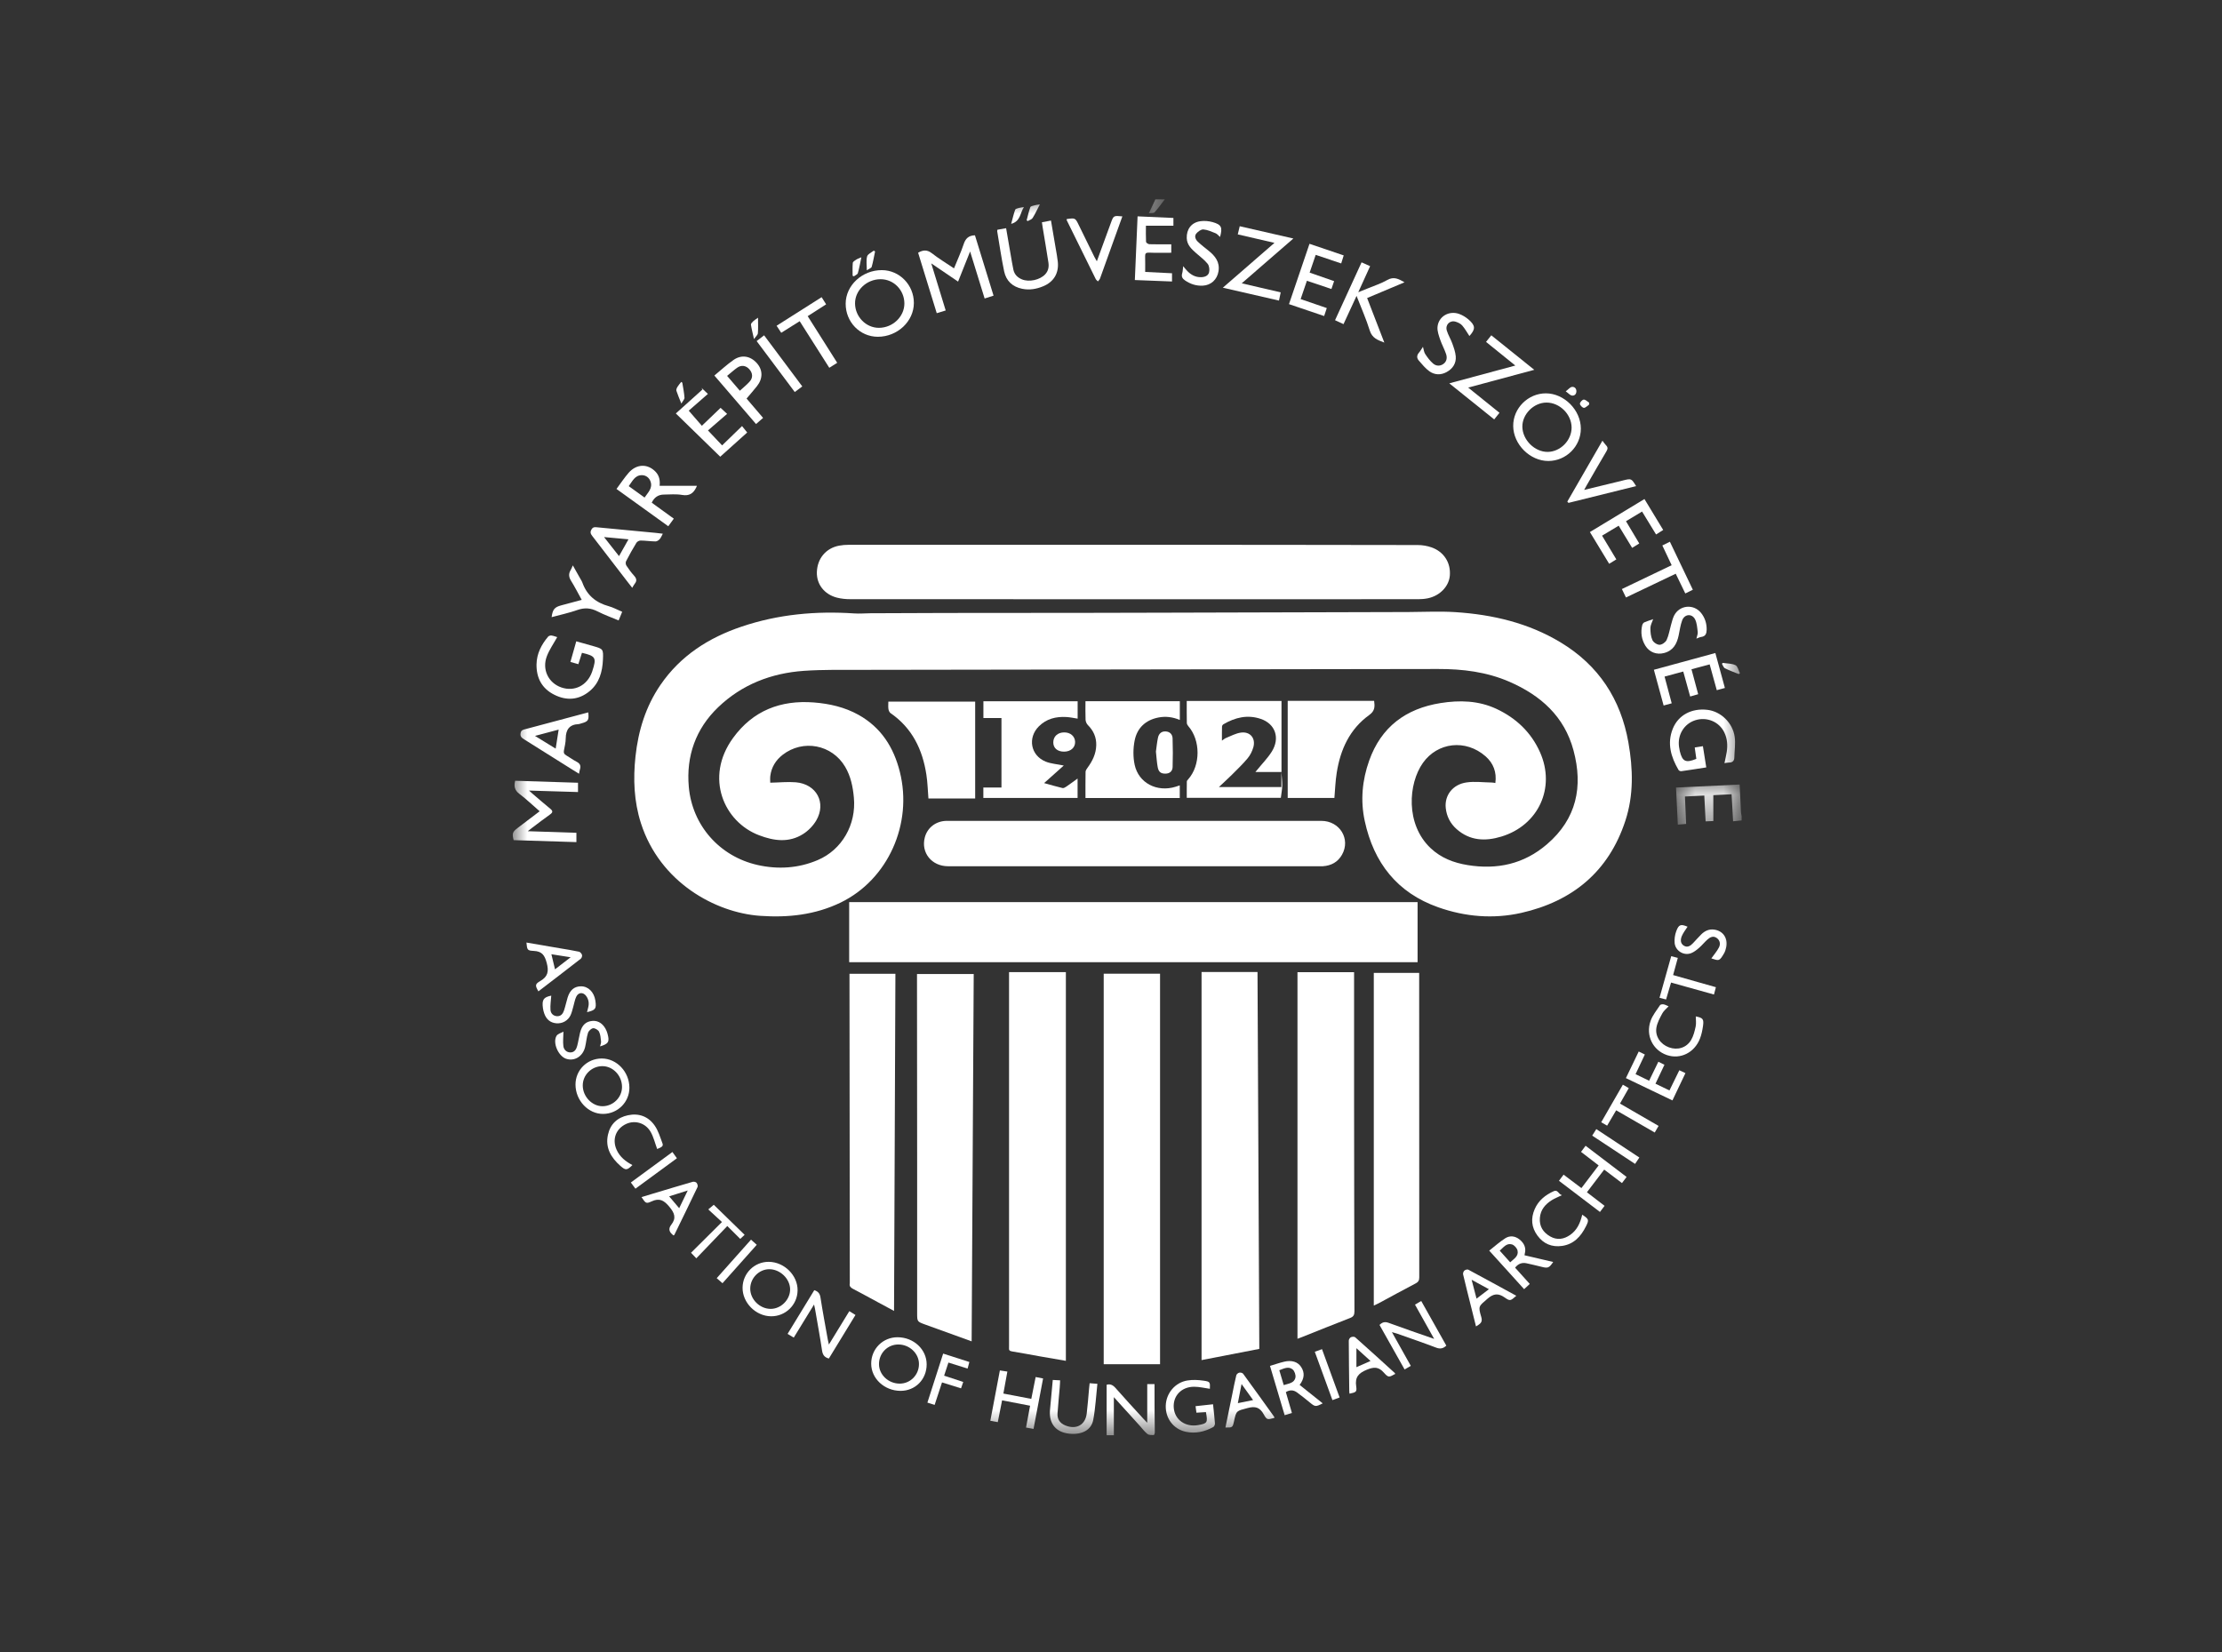 <?xml version="1.0" encoding="UTF-8"?>
<svg width="78px" height="58px" viewBox="0 0 78 58" version="1.1" xmlns="http://www.w3.org/2000/svg" xmlns:xlink="http://www.w3.org/1999/xlink">
    <rect x="0" y="0" width="78" height="58" fill="#333333" stroke="none"/>
    <!-- Generator: Sketch 57.1 (83088) - https://sketch.com -->
    <title>Rectangle Copy 26</title>
    <desc>Created with Sketch.</desc>
    <defs>
        <polygon id="path-1" points="0.834 0.153 3.138 0.153 3.138 1.562 0.834 1.562"></polygon>
        <polygon id="path-3" points="0.107 0.609 1.107 0.609 1.107 1.353 0.107 1.353"></polygon>
        <polygon id="path-5" points="0 44.391 43.138 44.391 43.138 1 0 1"></polygon>
    </defs>
    <g id="desktop" stroke="none" stroke-width="1" fill="none" fill-rule="evenodd">
        <g id="Home" transform="translate(-620, -266)">
            <g id="Group-2" transform="translate(535, 208)">
                <g id="Group-28" transform="translate(85, 58)">
                    <rect id="Rectangle-Copy-26" x="0" y="0" width="78" height="58"></rect>
                    <g id="Group-96" transform="translate(18, 6)">
                        <g id="Group-3" transform="translate(40, 21.391)">
                            <mask id="mask-2" fill="white">
                                <use xlink:href="#path-1"></use>
                            </mask>
                            <g id="Clip-2"></g>
                            <path d="M3.138,1.414 C3.045,1.423 2.952,1.433 2.838,1.444 C2.82,1.122 2.803,0.814 2.785,0.495 C2.557,0.506 2.346,0.517 2.144,0.527 L2.144,1.435 C2.067,1.438 1.976,1.442 1.873,1.447 C1.858,1.144 1.843,0.853 1.827,0.541 C1.596,0.552 1.376,0.562 1.147,0.574 C1.161,0.899 1.175,1.209 1.189,1.537 C1.095,1.545 1.005,1.553 0.897,1.562 C0.876,1.122 0.855,0.698 0.834,0.259 C1.585,0.223 2.321,0.188 3.068,0.153 C3.083,0.489 3.097,0.806 3.114,1.122 C3.116,1.17 3.13,1.217 3.138,1.265 L3.138,1.414 Z" id="Fill-1" fill="#FFFFFF" mask="url(#mask-2)"></path>
                        </g>
                        <g id="Group-6" transform="translate(22, 0.391)">
                            <mask id="mask-4" fill="white">
                                <use xlink:href="#path-3"></use>
                            </mask>
                            <g id="Clip-5"></g>
                            <path d="M0.887,0.609 C0.77,0.761 0.659,0.919 0.532,1.061 C0.499,1.097 0.413,1.084 0.328,1.097 C0.412,0.919 0.485,0.764 0.558,0.609 L0.887,0.609 Z" id="Fill-4" fill="#FFFFFF" mask="url(#mask-4)"></path>
                        </g>
                        <path d="M34.492,21.491 C34.544,21.11 34.423,20.797 34.151,20.556 C33.448,19.938 32.461,20.064 31.95,20.784 C31.435,21.509 31.329,22.939 32.221,23.779 C32.585,24.122 33.03,24.293 33.516,24.372 C34.553,24.541 35.495,24.338 36.304,23.642 C37.344,22.75 37.578,21.619 37.235,20.343 C36.914,19.151 36.085,18.415 34.986,17.936 C34.184,17.588 33.342,17.486 32.48,17.488 C25.745,17.498 19.011,17.508 12.276,17.518 C11.59,17.52 10.901,17.506 10.218,17.553 C9.073,17.634 8.041,18.032 7.206,18.835 C6.421,19.59 6.084,20.547 6.179,21.623 C6.298,22.977 7.256,24.067 8.592,24.369 C9.3,24.529 10.021,24.488 10.702,24.198 C11.557,23.837 12.063,22.948 11.974,22.003 C11.939,21.622 11.865,21.256 11.668,20.922 C11.208,20.14 10.188,19.945 9.471,20.503 C9.23,20.692 9.079,20.938 9.04,21.244 C9.03,21.328 9.038,21.416 9.038,21.48 C9.356,21.474 9.65,21.442 9.938,21.466 C10.663,21.529 11.015,22.183 10.654,22.805 C10.545,22.991 10.376,23.165 10.195,23.28 C9.698,23.596 9.172,23.526 8.648,23.326 C7.414,22.86 6.722,21.299 7.733,19.909 C8.431,18.948 9.403,18.572 10.573,18.663 C11.124,18.707 11.654,18.828 12.14,19.099 C12.929,19.541 13.37,20.235 13.586,21.093 C14.049,22.924 13.171,24.88 11.514,25.686 C10.618,26.122 9.66,26.224 8.679,26.154 C7.112,26.043 5.165,24.979 4.499,22.902 C4.253,22.134 4.223,21.349 4.308,20.556 C4.406,19.652 4.666,18.805 5.183,18.049 C5.887,17.02 6.88,16.387 8.04,15.998 C9.321,15.566 10.641,15.447 11.985,15.537 C12.173,15.55 12.363,15.533 12.552,15.531 C13.437,15.527 14.324,15.524 15.209,15.521 C16.867,15.518 18.524,15.518 20.182,15.517 C21.073,15.515 21.964,15.514 22.855,15.511 C25.717,15.504 28.578,15.495 31.44,15.488 C31.992,15.486 32.546,15.457 33.095,15.492 C34.399,15.578 35.651,15.87 36.785,16.555 C38.118,17.36 38.894,18.547 39.163,20.07 C39.325,20.991 39.352,21.915 39.056,22.816 C38.47,24.604 37.198,25.646 35.398,26.052 C34.42,26.271 33.434,26.189 32.486,25.854 C31.046,25.345 30.224,24.294 29.907,22.823 C29.752,22.104 29.818,21.395 30.062,20.707 C30.482,19.523 31.348,18.878 32.57,18.684 C33.239,18.578 33.899,18.595 34.528,18.887 C35.221,19.212 35.747,19.709 36.06,20.41 C36.615,21.654 36.007,22.977 34.702,23.372 C34.138,23.544 33.599,23.521 33.133,23.11 C32.912,22.915 32.783,22.665 32.751,22.37 C32.703,21.927 32.993,21.541 33.478,21.471 C33.768,21.428 34.07,21.47 34.367,21.474 C34.405,21.474 34.443,21.483 34.492,21.491" id="Fill-7" fill="#FFFFFF"></path>
                        <mask id="mask-6" fill="white">
                            <use xlink:href="#path-5"></use>
                        </mask>
                        <g id="Clip-10"></g>
                        <polygon id="Fill-9" fill="#FFFFFF" mask="url(#mask-6)" points="11.809 27.782 31.762 27.782 31.762 25.673 11.809 25.673"></polygon>
                        <path d="M21.782,15.039 C18.471,15.039 15.162,15.039 11.851,15.037 C11.694,15.037 11.531,15.022 11.38,14.983 C10.934,14.868 10.661,14.51 10.675,14.085 C10.691,13.608 10.992,13.247 11.453,13.158 C11.563,13.137 11.68,13.128 11.793,13.128 C14.989,13.127 18.183,13.126 21.38,13.127 C24.843,13.128 28.306,13.129 31.771,13.136 C31.931,13.136 32.099,13.165 32.252,13.218 C32.685,13.371 32.928,13.753 32.895,14.2 C32.868,14.58 32.551,14.915 32.126,15.005 C32.014,15.028 31.898,15.038 31.785,15.038 C28.451,15.039 25.116,15.039 21.782,15.039" id="Fill-11" fill="#FFFFFF" mask="url(#mask-6)"></path>
                        <polygon id="Fill-12" fill="#FFFFFF" mask="url(#mask-6)" points="20.744 41.897 22.722 41.897 22.722 28.186 20.744 28.186"></polygon>
                        <path d="M19.416,41.778 C19.108,41.725 18.801,41.673 18.494,41.619 C18.171,41.562 17.849,41.499 17.525,41.447 C17.441,41.434 17.411,41.402 17.42,41.323 C17.423,41.298 17.421,41.273 17.421,41.248 L17.421,28.302 L17.421,28.131 L19.416,28.131 L19.416,41.778 Z" id="Fill-13" fill="#FFFFFF" mask="url(#mask-6)"></path>
                        <path d="M24.179,28.127 L26.143,28.127 C26.164,32.533 26.185,36.939 26.206,41.359 C25.537,41.489 24.876,41.617 24.179,41.752 L24.179,28.127 Z" id="Fill-14" fill="#FFFFFF" mask="url(#mask-6)"></path>
                        <path d="M27.546,41.003 L27.546,28.132 L29.533,28.132 L29.533,28.318 C29.533,29.716 29.532,31.114 29.533,32.513 C29.536,35.021 29.538,37.528 29.546,40.036 C29.546,40.164 29.515,40.228 29.391,40.275 C28.826,40.493 28.265,40.721 27.702,40.945 C27.657,40.963 27.61,40.979 27.546,41.003" id="Fill-15" fill="#FFFFFF" mask="url(#mask-6)"></path>
                        <path d="M16.108,41.094 C15.549,40.892 15.013,40.699 14.477,40.504 C14.195,40.401 14.195,40.4 14.195,40.106 C14.195,38.33 14.196,36.553 14.195,34.776 C14.194,32.65 14.192,30.523 14.19,28.398 L14.19,28.197 L16.181,28.197 C16.156,32.486 16.132,36.776 16.108,41.094" id="Fill-16" fill="#FFFFFF" mask="url(#mask-6)"></path>
                        <path d="M21.842,22.82 C24.022,22.82 26.202,22.819 28.383,22.82 C29.03,22.82 29.42,23.459 29.109,24.009 C28.962,24.269 28.73,24.393 28.437,24.413 C28.412,24.414 28.387,24.413 28.362,24.413 C24.002,24.413 19.641,24.413 15.281,24.413 C14.704,24.413 14.321,23.935 14.465,23.398 C14.556,23.055 14.855,22.826 15.227,22.82 C15.475,22.817 15.724,22.82 15.973,22.82 L21.842,22.82 Z" id="Fill-17" fill="#FFFFFF" mask="url(#mask-6)"></path>
                        <path d="M13.384,40.026 C13.178,39.915 12.992,39.814 12.805,39.714 C12.515,39.558 12.229,39.4 11.938,39.248 C11.857,39.206 11.813,39.156 11.829,39.064 C11.832,39.054 11.831,39.044 11.831,39.034 C11.826,35.485 11.823,31.936 11.82,28.387 L11.82,28.189 L13.432,28.189 C13.416,32.125 13.402,36.059 13.384,40.026" id="Fill-18" fill="#FFFFFF" mask="url(#mask-6)"></path>
                        <path d="M30.225,39.838 L30.225,28.158 L31.818,28.158 L31.818,28.317 C31.818,31.826 31.817,35.335 31.821,38.844 C31.821,38.952 31.791,39.01 31.692,39.061 C31.256,39.289 30.825,39.526 30.392,39.759 C30.35,39.782 30.305,39.801 30.225,39.838" id="Fill-19" fill="#FFFFFF" mask="url(#mask-6)"></path>
                        <path d="M26.98,21.099 C26.991,21.258 27.013,21.417 27.011,21.576 C27.009,21.717 26.98,21.858 26.962,22.012 L23.66,22.012 C23.66,21.821 23.658,21.63 23.662,21.438 C23.663,21.41 23.693,21.379 23.715,21.354 C24.146,20.863 24.146,19.992 23.715,19.496 C23.688,19.465 23.662,19.421 23.662,19.382 C23.657,19.129 23.659,18.875 23.659,18.61 L26.985,18.61 L26.985,21.104 L26.069,21.104 C26.105,21.061 26.119,21.044 26.134,21.026 C26.306,20.814 26.501,20.616 26.645,20.387 C26.941,19.912 26.769,19.415 26.259,19.241 C25.793,19.082 25.358,19.188 24.946,19.429 C24.921,19.444 24.897,19.482 24.897,19.51 C24.892,19.666 24.894,19.823 24.894,20.003 C24.957,19.961 24.993,19.927 25.036,19.91 C25.209,19.841 25.38,19.746 25.561,19.721 C25.885,19.677 26.086,19.92 25.997,20.235 C25.957,20.374 25.887,20.516 25.794,20.626 C25.623,20.831 25.428,21.017 25.238,21.207 C25.096,21.348 24.947,21.482 24.788,21.632 L26.98,21.632 L26.98,21.099 Z" id="Fill-20" fill="#FFFFFF" mask="url(#mask-6)"></path>
                        <path d="M20.104,22.017 C20.104,21.706 20.101,21.403 20.107,21.1 C20.108,21.052 20.143,20.999 20.174,20.958 C20.349,20.721 20.475,20.467 20.482,20.165 C20.489,19.885 20.386,19.654 20.188,19.456 C20.143,19.411 20.11,19.333 20.107,19.269 C20.098,19.056 20.104,18.842 20.104,18.618 L23.416,18.618 L23.416,19.277 C23.169,19.174 22.922,19.141 22.666,19.191 C22.213,19.279 21.917,19.559 21.83,19.999 C21.775,20.274 21.772,20.58 21.831,20.853 C21.97,21.494 22.614,21.822 23.262,21.624 C23.309,21.61 23.355,21.594 23.414,21.574 L23.414,22.017 L20.104,22.017 Z" id="Fill-21" fill="#FFFFFF" mask="url(#mask-6)"></path>
                        <path d="M16.232,18.633 L16.232,22.034 L14.591,22.034 C14.568,21.753 14.562,21.475 14.52,21.203 C14.386,20.318 14.022,19.563 13.262,19.038 C13.222,19.01 13.195,18.945 13.187,18.894 C13.175,18.812 13.184,18.727 13.184,18.633 L16.232,18.633 Z" id="Fill-22" fill="#FFFFFF" mask="url(#mask-6)"></path>
                        <path d="M28.842,22.015 L27.203,22.015 L27.203,18.607 L30.237,18.607 C30.262,18.802 30.27,18.956 30.067,19.102 C29.377,19.598 29.051,20.318 28.923,21.136 C28.877,21.423 28.868,21.716 28.842,22.015" id="Fill-23" fill="#FFFFFF" mask="url(#mask-6)"></path>
                        <path d="M19.342,20.877 C19.116,21.078 18.889,21.281 18.652,21.494 C18.869,21.553 19.082,21.617 19.298,21.668 C19.336,21.677 19.392,21.645 19.431,21.618 C19.56,21.53 19.685,21.437 19.827,21.334 L19.827,22.016 L16.519,22.016 L16.519,21.649 L17.155,21.649 L17.155,19.21 L16.521,19.21 L16.521,18.621 L19.829,18.621 L19.829,19.231 C19.696,19.21 19.566,19.182 19.436,19.174 C19.07,19.153 18.734,19.234 18.466,19.503 C18.066,19.905 18.179,20.524 18.705,20.739 C18.893,20.815 19.107,20.828 19.342,20.877" id="Fill-24" fill="#FFFFFF" mask="url(#mask-6)"></path>
                        <path d="M2.234,23.566 C1.488,23.543 0.758,23.52 0.03,23.497 C-0.03,23.262 -0.01,23.206 0.175,23.066 C0.427,22.875 0.679,22.683 0.944,22.483 C0.701,22.272 0.478,22.059 0.234,21.874 C0.069,21.75 0.032,21.609 0.084,21.412 C0.817,21.436 1.555,21.459 2.29,21.482 L2.29,21.808 C1.723,21.791 1.169,21.774 0.57,21.756 C0.632,21.811 0.664,21.842 0.698,21.871 C0.903,22.045 1.105,22.222 1.313,22.392 C1.408,22.468 1.416,22.519 1.31,22.594 C1.095,22.746 0.887,22.908 0.676,23.066 C0.637,23.095 0.599,23.127 0.527,23.183 C1.117,23.202 1.67,23.22 2.234,23.239 L2.234,23.566 Z" id="Fill-25" fill="#FFFFFF" mask="url(#mask-6)"></path>
                        <path d="M16.224,2.261 C16.44,2.961 16.656,3.662 16.877,4.38 C16.772,4.413 16.676,4.444 16.564,4.48 C16.396,3.936 16.231,3.403 16.054,2.829 C15.907,3.199 15.772,3.535 15.632,3.887 C15.31,3.669 15.016,3.469 14.69,3.247 C14.864,3.815 15.028,4.349 15.197,4.9 C15.09,4.932 14.994,4.962 14.883,4.996 C14.663,4.281 14.445,3.576 14.229,2.873 C14.401,2.774 14.545,2.761 14.711,2.891 C14.953,3.08 15.218,3.239 15.489,3.422 C15.607,3.131 15.733,2.857 15.828,2.573 C15.892,2.379 15.996,2.268 16.224,2.261" id="Fill-26" fill="#FFFFFF" mask="url(#mask-6)"></path>
                        <path d="M12.911,3.803 C12.422,3.803 12.011,4.194 12.015,4.654 C12.018,5.121 12.399,5.511 12.853,5.51 C13.339,5.509 13.748,5.117 13.747,4.654 C13.745,4.183 13.372,3.802 12.911,3.803 M14.08,4.638 C14.079,5.284 13.502,5.824 12.815,5.824 C12.186,5.823 11.684,5.307 11.686,4.662 C11.687,4.019 12.268,3.481 12.958,3.484 C13.578,3.487 14.081,4.004 14.08,4.638" id="Fill-27" fill="#FFFFFF" mask="url(#mask-6)"></path>
                        <path d="M36.286,8.134 C35.836,8.136 35.432,8.545 35.44,8.988 C35.45,9.45 35.874,9.869 36.328,9.866 C36.777,9.863 37.172,9.459 37.169,9.008 C37.165,8.544 36.749,8.132 36.286,8.134 M37.493,9.049 C37.493,9.672 36.979,10.183 36.353,10.185 C35.709,10.186 35.123,9.603 35.119,8.955 C35.114,8.332 35.641,7.808 36.269,7.81 C36.913,7.813 37.493,8.4 37.493,9.049" id="Fill-28" fill="#FFFFFF" mask="url(#mask-6)"></path>
                        <path d="M1.56,16.369 C1.434,16.597 1.286,16.806 1.197,17.038 C1.018,17.505 1.251,17.979 1.706,18.136 C2.167,18.295 2.617,18.065 2.785,17.585 C2.789,17.576 2.791,17.566 2.794,17.556 C2.946,17.094 2.913,17.033 2.429,16.92 C2.388,17.047 2.347,17.177 2.302,17.319 C2.209,17.292 2.125,17.269 2.024,17.24 C2.092,17 2.158,16.768 2.229,16.516 C2.431,16.573 2.625,16.627 2.818,16.682 C3.173,16.783 3.182,16.784 3.165,17.161 C3.147,17.585 3.039,17.983 2.697,18.266 C2.317,18.579 1.89,18.61 1.456,18.391 C1.023,18.174 0.826,17.803 0.834,17.323 C0.841,16.948 1.005,16.633 1.24,16.353 C1.264,16.324 1.323,16.307 1.362,16.313 C1.438,16.324 1.512,16.355 1.56,16.369" id="Fill-29" fill="#FFFFFF" mask="url(#mask-6)"></path>
                        <path d="M41.547,20.643 C41.528,20.507 41.51,20.38 41.491,20.244 C41.589,20.228 41.676,20.214 41.778,20.198 C41.818,20.449 41.855,20.687 41.896,20.943 C41.596,20.99 41.308,21.036 41.02,21.076 C40.989,21.08 40.938,21.059 40.923,21.034 C40.657,20.579 40.513,20.101 40.721,19.584 C40.915,19.104 41.385,18.858 41.935,18.922 C42.403,18.976 42.824,19.372 42.894,19.872 C42.927,20.108 42.887,20.354 42.881,20.596 C42.878,20.719 42.814,20.772 42.694,20.773 C42.646,20.774 42.597,20.785 42.535,20.793 C42.563,20.657 42.594,20.528 42.615,20.398 C42.652,20.163 42.634,19.931 42.529,19.714 C42.347,19.336 41.912,19.158 41.507,19.288 C41.115,19.414 40.878,19.806 40.941,20.226 C40.948,20.275 40.956,20.324 40.967,20.372 C41.056,20.739 41.176,20.796 41.547,20.643" id="Fill-30" fill="#FFFFFF" mask="url(#mask-6)"></path>
                        <path d="M4.627,11.469 C4.746,11.29 4.919,11.141 4.836,10.905 C4.789,10.769 4.67,10.681 4.529,10.683 C4.284,10.685 4.199,10.897 4.071,11.068 C4.259,11.203 4.438,11.332 4.627,11.469 L4.627,11.469 Z M6.464,11.057 C6.445,11.1 6.441,11.109 6.438,11.118 C6.337,11.326 6.194,11.42 5.945,11.377 C5.737,11.341 5.519,11.361 5.306,11.364 C5.11,11.366 4.967,11.459 4.878,11.649 C5.134,11.835 5.391,12.02 5.653,12.21 C5.585,12.303 5.524,12.386 5.459,12.476 C4.851,12.038 4.251,11.607 3.641,11.167 C3.787,10.971 3.915,10.775 4.067,10.6 C4.348,10.28 4.742,10.274 5.019,10.569 C5.152,10.712 5.173,10.884 5.155,11.057 L6.464,11.057 Z" id="Fill-31" fill="#FFFFFF" mask="url(#mask-6)"></path>
                        <path d="M35.858,6.984 C35.066,7.197 34.314,7.4 33.539,7.608 C33.91,7.907 34.265,8.193 34.637,8.493 C34.577,8.569 34.52,8.64 34.452,8.725 C33.931,8.307 33.417,7.894 32.875,7.459 C33.653,7.249 34.405,7.046 35.193,6.834 C34.838,6.547 34.505,6.278 34.165,6.004 C34.228,5.924 34.283,5.855 34.35,5.772 C34.847,6.172 35.34,6.568 35.858,6.984" id="Fill-32" fill="#FFFFFF" mask="url(#mask-6)"></path>
                        <path d="M26.738,2.527 C26.291,2.423 25.877,2.327 25.45,2.229 C25.474,2.13 25.494,2.045 25.519,1.943 C26.142,2.085 26.755,2.226 27.402,2.374 C26.79,2.905 26.2,3.417 25.589,3.947 C26.055,4.056 26.497,4.158 26.957,4.265 C26.938,4.359 26.919,4.448 26.897,4.553 C26.243,4.403 25.601,4.256 24.926,4.101 C25.535,3.571 26.126,3.059 26.738,2.527" id="Fill-33" fill="#FFFFFF" mask="url(#mask-6)"></path>
                        <path d="M29.162,5.38 C29.053,5.329 28.968,5.29 28.865,5.242 C29.175,4.566 29.482,3.896 29.796,3.211 C29.895,3.255 29.987,3.297 30.096,3.345 C29.96,3.644 29.828,3.935 29.68,4.26 C29.808,4.209 29.906,4.17 30.003,4.13 C30.237,4.032 30.482,3.955 30.7,3.83 C30.932,3.697 31.101,3.796 31.304,3.911 C30.86,4.098 30.432,4.278 29.991,4.464 C30.191,4.983 30.389,5.493 30.595,6.028 C30.358,5.938 30.166,5.869 30.084,5.606 C29.958,5.201 29.784,4.811 29.62,4.389 C29.462,4.731 29.315,5.048 29.162,5.38" id="Fill-34" fill="#FFFFFF" mask="url(#mask-6)"></path>
                        <path d="M17.013,2.066 C17.108,2.049 17.205,2.032 17.318,2.012 C17.373,2.331 17.426,2.642 17.48,2.953 C17.51,3.125 17.537,3.296 17.573,3.466 C17.609,3.635 17.717,3.744 17.875,3.809 C18.126,3.912 18.503,3.83 18.689,3.632 C18.801,3.513 18.826,3.368 18.803,3.216 C18.74,2.804 18.669,2.393 18.601,1.981 C18.593,1.928 18.586,1.874 18.575,1.804 C18.682,1.783 18.782,1.765 18.893,1.743 C18.951,2.082 19.008,2.409 19.062,2.735 C19.088,2.887 19.117,3.039 19.133,3.192 C19.174,3.593 18.989,3.9 18.614,4.053 C18.38,4.149 18.138,4.191 17.885,4.14 C17.542,4.071 17.32,3.862 17.249,3.527 C17.152,3.061 17.084,2.588 17.005,2.118 C17.003,2.105 17.009,2.089 17.013,2.066" id="Fill-35" fill="#FFFFFF" mask="url(#mask-6)"></path>
                        <path d="M3.73,13.525 C3.843,13.324 3.946,13.141 4.062,12.935 C3.767,12.908 3.503,12.883 3.204,12.856 C3.392,13.095 3.554,13.301 3.73,13.525 M5.267,12.738 C5.226,12.813 5.201,12.881 5.156,12.931 C5.12,12.971 5.058,13.01 5.009,13.009 C4.835,13.007 4.662,12.98 4.489,12.978 C4.438,12.977 4.367,13.014 4.341,13.056 C4.212,13.268 4.09,13.484 3.977,13.705 C3.956,13.745 3.963,13.82 3.989,13.858 C4.07,13.983 4.16,14.103 4.259,14.213 C4.345,14.309 4.366,14.394 4.28,14.497 C4.249,14.534 4.229,14.58 4.193,14.638 C4.123,14.548 4.06,14.467 3.997,14.386 C3.595,13.862 3.193,13.338 2.789,12.816 C2.731,12.741 2.709,12.685 2.762,12.592 C2.813,12.501 2.874,12.504 2.958,12.513 C3.644,12.58 4.332,12.644 5.019,12.709 C5.097,12.717 5.175,12.727 5.267,12.738" id="Fill-36" fill="#FFFFFF" mask="url(#mask-6)"></path>
                        <path d="M1.506,20.284 C1.542,20.053 1.575,19.845 1.611,19.616 C1.33,19.691 1.074,19.759 0.78,19.837 C1.033,19.992 1.255,20.129 1.506,20.284 M2.325,21.166 C2.243,21.115 2.168,21.069 2.093,21.022 C1.529,20.668 0.966,20.313 0.402,19.96 C0.319,19.908 0.254,19.865 0.274,19.742 C0.293,19.626 0.37,19.62 0.45,19.598 C1.183,19.403 1.916,19.207 2.65,19.011 C2.68,19.289 2.652,19.331 2.398,19.4 C2.369,19.407 2.34,19.422 2.312,19.423 C1.989,19.436 1.863,19.616 1.859,19.924 C1.858,20.066 1.823,20.209 1.796,20.35 C1.78,20.431 1.803,20.479 1.874,20.519 C1.999,20.591 2.115,20.679 2.242,20.745 C2.359,20.805 2.398,20.884 2.359,21.008 C2.344,21.054 2.338,21.103 2.325,21.166" id="Fill-37" fill="#FFFFFF" mask="url(#mask-6)"></path>
                        <path d="M23.116,2.578 L23.116,2.874 C22.849,2.874 22.593,2.882 22.337,2.87 C22.227,2.866 22.195,2.898 22.198,3.001 C22.203,3.174 22.2,3.348 22.2,3.547 C22.497,3.562 22.817,3.578 23.142,3.594 L23.142,3.883 C22.709,3.866 22.285,3.849 21.837,3.832 C21.869,3.086 21.901,2.35 21.933,1.596 C22.357,1.615 22.77,1.633 23.191,1.652 L23.191,1.925 L22.226,1.925 C22.226,2.108 22.22,2.301 22.23,2.492 C22.233,2.523 22.305,2.573 22.346,2.574 C22.599,2.582 22.852,2.578 23.116,2.578" id="Fill-38" fill="#FFFFFF" mask="url(#mask-6)"></path>
                        <path d="M37.811,12.68 C38.452,12.291 39.081,11.912 39.726,11.521 C39.944,11.883 40.16,12.238 40.384,12.607 C40.302,12.659 40.225,12.707 40.134,12.765 C39.968,12.493 39.806,12.229 39.642,11.96 C39.448,12.076 39.267,12.187 39.078,12.3 C39.234,12.562 39.387,12.818 39.544,13.081 C39.458,13.133 39.383,13.18 39.294,13.235 C39.136,12.975 38.982,12.722 38.821,12.457 C38.623,12.575 38.434,12.69 38.238,12.807 C38.407,13.088 38.57,13.36 38.739,13.64 C38.651,13.694 38.576,13.741 38.487,13.794 C38.263,13.427 38.042,13.062 37.811,12.68" id="Fill-39" fill="#FFFFFF" mask="url(#mask-6)"></path>
                        <path d="M7.283,10.035 C6.799,9.563 6.272,9.051 5.724,8.516 C6.039,8.233 6.348,7.955 6.657,7.677 C6.646,7.658 6.636,7.638 6.625,7.618 C6.692,7.681 6.758,7.744 6.85,7.83 C6.612,8.039 6.381,8.241 6.177,8.418 C6.359,8.629 6.501,8.791 6.638,8.949 C6.863,8.734 7.075,8.531 7.295,8.319 C7.357,8.377 7.425,8.44 7.524,8.531 C7.292,8.732 7.067,8.926 6.852,9.112 C7.043,9.314 7.195,9.474 7.349,9.637 C7.584,9.409 7.811,9.188 8.048,8.959 C8.1,9.025 8.155,9.094 8.229,9.185 C7.929,9.454 7.613,9.739 7.283,10.035" id="Fill-40" fill="#FFFFFF" mask="url(#mask-6)"></path>
                        <path d="M40.399,18.77 C40.284,18.347 40.173,17.94 40.057,17.515 C40.774,17.319 41.486,17.125 42.215,16.927 C42.327,17.338 42.436,17.738 42.55,18.154 C42.451,18.181 42.363,18.205 42.265,18.232 C42.181,17.93 42.102,17.639 42.015,17.326 C41.802,17.383 41.594,17.438 41.377,17.497 C41.456,17.792 41.533,18.078 41.612,18.373 C41.518,18.4 41.434,18.424 41.331,18.454 C41.25,18.162 41.171,17.877 41.088,17.577 C40.87,17.635 40.657,17.693 40.432,17.754 C40.517,18.072 40.598,18.377 40.683,18.693 C40.585,18.72 40.5,18.743 40.399,18.77" id="Fill-41" fill="#FFFFFF" mask="url(#mask-6)"></path>
                        <path d="M28.738,4.147 C28.445,4.049 28.169,3.956 27.877,3.857 C27.802,4.074 27.732,4.282 27.657,4.501 C27.968,4.608 28.267,4.71 28.575,4.816 C28.541,4.915 28.514,4.998 28.482,5.096 C28.072,4.957 27.669,4.82 27.248,4.678 C27.488,3.973 27.724,3.275 27.968,2.56 C28.369,2.695 28.761,2.828 29.169,2.967 C29.14,3.062 29.113,3.148 29.081,3.249 C28.779,3.147 28.488,3.05 28.186,2.948 C28.114,3.157 28.047,3.357 27.973,3.572 C28.262,3.672 28.541,3.769 28.832,3.87 C28.8,3.962 28.773,4.044 28.738,4.147" id="Fill-42" fill="#FFFFFF" mask="url(#mask-6)"></path>
                        <path d="M7.971,7.718 C8.095,7.605 8.216,7.509 8.316,7.396 C8.437,7.262 8.425,7.101 8.305,6.965 C8.188,6.833 8.027,6.806 7.878,6.91 C7.758,6.995 7.649,7.095 7.524,7.197 C7.673,7.37 7.814,7.534 7.971,7.718 M8.207,7.993 C8.374,8.188 8.578,8.426 8.787,8.672 C8.703,8.745 8.626,8.813 8.54,8.888 C8.052,8.32 7.571,7.76 7.077,7.185 C7.306,6.996 7.518,6.799 7.753,6.635 C8.034,6.441 8.345,6.497 8.57,6.752 C8.78,6.988 8.784,7.291 8.575,7.554 C8.461,7.699 8.339,7.837 8.207,7.993" id="Fill-43" fill="#FFFFFF" mask="url(#mask-6)"></path>
                        <path d="M10.584,39.297 C10.721,39.341 10.781,39.418 10.802,39.556 C10.879,40.052 10.972,40.545 11.06,41.039 C11.068,41.086 11.08,41.131 11.097,41.206 C11.344,40.802 11.577,40.423 11.814,40.034 C11.889,40.081 11.955,40.122 12.03,40.168 C11.713,40.687 11.403,41.193 11.096,41.697 C10.943,41.656 10.881,41.571 10.858,41.423 C10.785,40.932 10.694,40.443 10.61,39.954 C10.603,39.916 10.593,39.878 10.576,39.801 C10.33,40.202 10.102,40.575 9.864,40.962 C9.792,40.919 9.726,40.879 9.647,40.832 C9.962,40.315 10.274,39.804 10.584,39.297" id="Fill-44" fill="#FFFFFF" mask="url(#mask-6)"></path>
                        <path d="M32.771,41.244 C32.659,41.35 32.553,41.368 32.412,41.314 C31.957,41.141 31.496,40.984 31.037,40.821 C30.992,40.805 30.945,40.794 30.861,40.77 C31.091,41.182 31.303,41.56 31.524,41.955 C31.455,41.995 31.388,42.034 31.306,42.081 C31.011,41.557 30.719,41.039 30.426,40.518 C30.523,40.421 30.614,40.396 30.747,40.445 C31.263,40.635 31.784,40.812 32.344,41.008 C32.11,40.59 31.895,40.204 31.671,39.805 C31.74,39.765 31.807,39.725 31.89,39.677 C32.186,40.204 32.479,40.725 32.771,41.244" id="Fill-45" fill="#FFFFFF" mask="url(#mask-6)"></path>
                        <path d="M20.847,44.391 L20.847,42.617 C20.975,42.581 21.068,42.627 21.161,42.734 C21.479,43.097 21.808,43.45 22.133,43.807 C22.172,43.849 22.213,43.891 22.272,43.953 L22.272,42.596 L22.528,42.596 C22.528,42.868 22.526,43.145 22.529,43.422 C22.531,43.711 22.537,43.999 22.538,44.288 C22.539,44.322 22.514,44.385 22.502,44.385 C22.427,44.382 22.333,44.389 22.281,44.348 C22.18,44.27 22.103,44.162 22.016,44.066 C21.717,43.735 21.418,43.404 21.1,43.053 L21.1,44.391 L20.847,44.391 Z" id="Fill-46" fill="#FFFFFF" mask="url(#mask-6)"></path>
                        <path d="M9.052,39.954 C9.416,39.955 9.739,39.63 9.736,39.266 C9.733,38.897 9.384,38.56 9.004,38.561 C8.643,38.562 8.336,38.875 8.336,39.243 C8.335,39.62 8.67,39.953 9.052,39.954 M8.067,39.207 C8.073,38.704 8.483,38.299 8.986,38.302 C9.531,38.306 10.007,38.778 9.998,39.309 C9.99,39.817 9.573,40.22 9.063,40.214 C8.527,40.207 8.06,39.735 8.067,39.207" id="Fill-47" fill="#FFFFFF" mask="url(#mask-6)"></path>
                        <path d="M3.835,32.16 C3.834,31.761 3.515,31.428 3.139,31.432 C2.761,31.436 2.452,31.746 2.457,32.116 C2.46,32.501 2.783,32.838 3.148,32.839 C3.523,32.839 3.836,32.53 3.835,32.16 M3.122,31.163 C3.648,31.161 4.092,31.63 4.094,32.188 C4.096,32.694 3.685,33.105 3.173,33.109 C2.651,33.113 2.204,32.639 2.202,32.081 C2.201,31.571 2.607,31.165 3.122,31.163" id="Fill-48" fill="#FFFFFF" mask="url(#mask-6)"></path>
                        <path d="M13.583,42.578 C13.958,42.578 14.259,42.273 14.259,41.891 C14.26,41.52 13.933,41.207 13.54,41.204 C13.157,41.201 12.853,41.509 12.856,41.898 C12.858,42.269 13.188,42.578 13.583,42.578 M14.529,41.903 C14.529,42.432 14.129,42.835 13.608,42.832 C13.044,42.828 12.584,42.401 12.582,41.88 C12.58,41.36 12.991,40.948 13.509,40.95 C14.074,40.952 14.529,41.376 14.529,41.903" id="Fill-49" fill="#FFFFFF" mask="url(#mask-6)"></path>
                        <path d="M23.534,3.346 C23.597,3.421 23.636,3.474 23.681,3.518 C23.811,3.651 23.966,3.735 24.157,3.732 C24.286,3.731 24.412,3.686 24.443,3.561 C24.466,3.469 24.449,3.33 24.391,3.26 C24.278,3.119 24.125,3.01 23.989,2.888 C23.827,2.744 23.667,2.6 23.659,2.361 C23.648,2.05 23.821,1.815 24.128,1.768 C24.271,1.746 24.428,1.76 24.567,1.798 C24.88,1.887 24.921,1.982 24.828,2.32 C24.774,2.272 24.729,2.213 24.671,2.189 C24.532,2.134 24.388,2.067 24.242,2.055 C24.161,2.05 24.052,2.13 23.993,2.201 C23.918,2.295 23.968,2.409 24.046,2.485 C24.168,2.6 24.303,2.704 24.434,2.809 C24.661,2.994 24.825,3.205 24.774,3.523 C24.728,3.814 24.513,4.016 24.217,4.03 C23.991,4.04 23.787,3.974 23.6,3.846 C23.507,3.783 23.464,3.712 23.499,3.596 C23.52,3.526 23.52,3.451 23.534,3.346" id="Fill-50" fill="#FFFFFF" mask="url(#mask-6)"></path>
                        <path d="M40.032,15.738 C39.993,15.851 39.937,15.947 39.935,16.045 C39.934,16.189 39.947,16.344 40.005,16.472 C40.041,16.553 40.169,16.638 40.257,16.638 C40.343,16.637 40.468,16.55 40.505,16.468 C40.581,16.304 40.608,16.118 40.658,15.943 C40.69,15.833 40.715,15.719 40.764,15.618 C40.953,15.239 41.456,15.192 41.718,15.525 C41.852,15.696 41.913,15.891 41.91,16.108 C41.907,16.238 41.876,16.341 41.722,16.362 C41.67,16.368 41.62,16.396 41.55,16.421 C41.569,16.334 41.603,16.261 41.596,16.193 C41.578,16.04 41.569,15.873 41.501,15.741 C41.392,15.534 41.133,15.558 41.051,15.778 C40.987,15.947 40.965,16.133 40.926,16.312 C40.864,16.607 40.734,16.844 40.416,16.927 C40.156,16.996 39.9,16.902 39.758,16.67 C39.623,16.448 39.587,16.206 39.647,15.953 C39.657,15.915 39.685,15.867 39.718,15.852 C39.816,15.808 39.919,15.778 40.032,15.738" id="Fill-51" fill="#FFFFFF" mask="url(#mask-6)"></path>
                        <path d="M31.951,6.176 C31.979,6.271 31.985,6.362 32.029,6.428 C32.109,6.55 32.198,6.671 32.308,6.765 C32.411,6.853 32.549,6.863 32.669,6.777 C32.791,6.688 32.805,6.554 32.761,6.426 C32.704,6.257 32.615,6.099 32.557,5.93 C32.509,5.787 32.451,5.632 32.461,5.486 C32.489,5.116 32.859,4.895 33.219,5.021 C33.337,5.063 33.453,5.134 33.549,5.216 C33.8,5.434 33.799,5.558 33.581,5.797 C33.5,5.676 33.427,5.541 33.329,5.428 C33.275,5.365 33.185,5.322 33.102,5.296 C32.9,5.232 32.726,5.399 32.788,5.605 C32.835,5.761 32.925,5.903 32.98,6.056 C33.033,6.204 33.089,6.357 33.102,6.511 C33.122,6.756 32.997,6.944 32.785,7.061 C32.583,7.174 32.363,7.169 32.177,7.036 C32.035,6.934 31.921,6.792 31.805,6.659 C31.729,6.572 31.729,6.474 31.813,6.379 C31.864,6.321 31.901,6.25 31.951,6.176" id="Fill-52" fill="#FFFFFF" mask="url(#mask-6)"></path>
                        <path d="M37.61,11.2 C38.082,11.085 38.519,10.979 38.957,10.873 C38.967,10.871 38.976,10.867 38.986,10.865 C39.267,10.797 39.267,10.797 39.433,11.067 C38.638,11.264 37.849,11.46 37.059,11.656 C37.046,11.64 37.032,11.626 37.018,11.611 C37.426,10.903 37.835,10.196 38.251,9.473 C38.3,9.535 38.334,9.59 38.378,9.634 C38.446,9.702 38.441,9.761 38.393,9.842 C38.155,10.243 37.924,10.648 37.691,11.052 C37.669,11.091 37.648,11.13 37.61,11.2" id="Fill-53" fill="#FFFFFF" mask="url(#mask-6)"></path>
                        <path d="M19.441,1.7 C19.446,1.696 19.45,1.692 19.454,1.69 C19.747,1.649 19.746,1.649 19.874,1.913 C20.054,2.284 20.236,2.652 20.418,3.022 C20.439,3.064 20.464,3.106 20.503,3.174 C20.599,2.91 20.685,2.675 20.771,2.439 C20.845,2.235 20.921,2.03 20.996,1.825 C21.09,1.567 21.09,1.567 21.399,1.597 C21.287,1.907 21.177,2.212 21.067,2.519 C20.917,2.939 20.767,3.361 20.614,3.78 C20.601,3.817 20.566,3.846 20.541,3.88 C20.515,3.853 20.481,3.829 20.465,3.799 C20.126,3.114 19.788,2.428 19.451,1.742 C19.444,1.73 19.444,1.714 19.441,1.7" id="Fill-54" fill="#FFFFFF" mask="url(#mask-6)"></path>
                        <path d="M24.582,43.303 C24.607,43.541 24.633,43.758 24.649,43.975 C24.652,44.017 24.624,44.086 24.59,44.103 C24.289,44.267 23.967,44.343 23.626,44.269 C23.192,44.175 22.912,43.803 22.922,43.356 C22.932,42.922 23.248,42.536 23.683,42.468 C23.865,42.438 24.06,42.447 24.244,42.474 C24.482,42.508 24.48,42.523 24.471,42.76 C24.288,42.734 24.103,42.688 23.918,42.688 C23.468,42.687 23.164,43.016 23.204,43.438 C23.243,43.852 23.613,44.112 24.056,44.035 C24.384,43.977 24.401,43.95 24.332,43.578 C24.228,43.584 24.122,43.593 23.999,43.6 C23.989,43.526 23.979,43.455 23.968,43.37 C24.175,43.346 24.37,43.325 24.582,43.303" id="Fill-55" fill="#FFFFFF" mask="url(#mask-6)"></path>
                        <path d="M38.118,34.917 C37.91,34.758 37.71,34.604 37.5,34.442 C37.554,34.371 37.602,34.305 37.66,34.227 C38.142,34.593 38.615,34.953 39.099,35.322 C39.043,35.396 38.993,35.461 38.937,35.537 C38.73,35.38 38.529,35.228 38.313,35.064 C38.112,35.329 37.914,35.587 37.706,35.86 C37.913,36.019 38.112,36.172 38.326,36.336 C38.273,36.408 38.223,36.473 38.164,36.551 C37.686,36.188 37.214,35.828 36.725,35.457 C36.778,35.387 36.827,35.321 36.887,35.241 C37.097,35.4 37.301,35.554 37.513,35.713 C37.717,35.444 37.915,35.184 38.118,34.917" id="Fill-56" fill="#FFFFFF" mask="url(#mask-6)"></path>
                        <path d="M16.764,43.883 C16.876,43.292 16.986,42.713 17.099,42.115 C17.183,42.128 17.264,42.14 17.362,42.155 C17.315,42.414 17.27,42.665 17.222,42.927 C17.548,42.989 17.864,43.05 18.202,43.114 C18.253,42.86 18.303,42.61 18.355,42.347 C18.443,42.364 18.523,42.379 18.616,42.397 C18.504,42.99 18.393,43.572 18.281,44.168 C18.188,44.152 18.107,44.137 18.017,44.121 C18.065,43.865 18.11,43.622 18.16,43.354 C17.836,43.291 17.514,43.23 17.177,43.165 C17.125,43.425 17.077,43.672 17.026,43.93 C16.935,43.914 16.855,43.9 16.764,43.883" id="Fill-57" fill="#FFFFFF" mask="url(#mask-6)"></path>
                        <path d="M10.842,4.434 C10.897,4.522 10.947,4.601 11,4.685 C10.783,4.824 10.574,4.957 10.353,5.1 C10.7,5.647 11.041,6.187 11.389,6.738 C11.295,6.797 11.209,6.851 11.111,6.913 C10.762,6.364 10.42,5.825 10.072,5.277 C9.852,5.415 9.643,5.547 9.424,5.684 C9.37,5.604 9.32,5.526 9.261,5.437 C9.787,5.103 10.305,4.774 10.842,4.434" id="Fill-58" fill="#FFFFFF" mask="url(#mask-6)"></path>
                        <path d="M39.077,14.977 C39.029,14.878 38.985,14.786 38.934,14.681 C39.518,14.401 40.094,14.125 40.681,13.844 C40.571,13.611 40.466,13.389 40.354,13.151 C40.441,13.108 40.523,13.067 40.619,13.02 C40.889,13.585 41.154,14.139 41.425,14.706 C41.334,14.75 41.256,14.789 41.16,14.836 C41.048,14.605 40.939,14.379 40.824,14.143 C40.243,14.421 39.666,14.696 39.077,14.977" id="Fill-59" fill="#FFFFFF" mask="url(#mask-6)"></path>
                        <path d="M35.013,38.319 C35.144,38.196 35.316,38.104 35.271,37.906 C35.252,37.821 35.158,37.715 35.075,37.691 C34.885,37.634 34.778,37.795 34.646,37.91 C34.769,38.048 34.885,38.176 35.013,38.319 M35.185,38.507 C35.357,38.698 35.523,38.882 35.7,39.078 C35.636,39.138 35.575,39.194 35.502,39.262 C35.099,38.817 34.7,38.377 34.277,37.909 C34.467,37.76 34.642,37.6 34.84,37.475 C35.003,37.371 35.187,37.393 35.342,37.518 C35.5,37.645 35.581,37.807 35.525,38.017 C35.519,38.04 35.518,38.064 35.516,38.072 C35.855,38.152 36.187,38.229 36.522,38.307 C36.378,38.521 36.337,38.535 36.098,38.473 C35.93,38.43 35.761,38.392 35.591,38.354 C35.43,38.319 35.298,38.364 35.185,38.507" id="Fill-60" fill="#FFFFFF" mask="url(#mask-6)"></path>
                        <path d="M27.063,42.63 C27.239,42.573 27.434,42.562 27.474,42.364 C27.492,42.277 27.444,42.135 27.375,42.079 C27.232,41.962 27.07,42.047 26.908,42.108 C26.959,42.281 27.008,42.445 27.063,42.63 M26.581,41.956 C26.755,41.903 26.914,41.848 27.077,41.809 C27.346,41.744 27.559,41.815 27.675,41.994 C27.808,42.197 27.788,42.402 27.622,42.624 C27.891,42.838 28.159,43.053 28.432,43.271 C28.185,43.398 28.166,43.394 27.98,43.241 C27.831,43.118 27.68,42.996 27.523,42.883 C27.406,42.8 27.276,42.791 27.138,42.876 C27.208,43.116 27.278,43.358 27.351,43.609 C27.265,43.636 27.19,43.659 27.096,43.688 C26.925,43.114 26.756,42.546 26.581,41.956" id="Fill-61" fill="#FFFFFF" mask="url(#mask-6)"></path>
                        <path d="M2.421,15.061 C2.289,14.823 2.177,14.601 2.046,14.391 C1.963,14.257 1.954,14.14 2.036,14.009 C2.062,13.967 2.077,13.919 2.108,13.85 C2.196,14.007 2.275,14.146 2.353,14.285 C2.384,14.342 2.422,14.395 2.444,14.456 C2.603,14.901 2.921,15.161 3.371,15.284 C3.527,15.327 3.672,15.409 3.841,15.48 C3.8,15.58 3.762,15.673 3.716,15.783 C3.463,15.677 3.212,15.587 2.976,15.466 C2.74,15.345 2.52,15.328 2.267,15.417 C1.974,15.521 1.668,15.585 1.364,15.668 C1.399,15.398 1.465,15.317 1.7,15.254 C1.934,15.19 2.169,15.128 2.421,15.061" id="Fill-62" fill="#FFFFFF" mask="url(#mask-6)"></path>
                        <path d="M20.25,42.564 C20.342,42.571 20.419,42.577 20.522,42.585 C20.475,43.014 20.454,43.437 20.377,43.849 C20.309,44.212 19.978,44.381 19.537,44.336 C19.08,44.289 18.83,44 18.855,43.545 C18.858,43.501 18.862,43.456 18.867,43.412 C18.896,43.096 18.925,42.78 18.956,42.449 C19.041,42.454 19.118,42.458 19.214,42.463 C19.209,42.552 19.208,42.635 19.2,42.716 C19.175,43.019 19.143,43.32 19.123,43.623 C19.109,43.831 19.209,43.972 19.403,44.049 C19.785,44.203 20.101,44.026 20.148,43.626 C20.183,43.339 20.203,43.051 20.229,42.764 C20.235,42.701 20.242,42.639 20.25,42.564" id="Fill-63" fill="#FFFFFF" mask="url(#mask-6)"></path>
                        <path d="M33.832,39.595 C33.982,39.48 34.114,39.379 34.266,39.263 C34.059,39.15 33.873,39.049 33.659,38.932 C33.721,39.17 33.773,39.37 33.832,39.595 M35.228,39.494 C35.025,39.671 35.012,39.69 34.822,39.556 C34.595,39.395 34.427,39.415 34.217,39.597 C33.909,39.865 33.882,39.852 33.999,40.243 C34.056,40.433 33.948,40.486 33.813,40.57 C33.749,40.314 33.687,40.071 33.627,39.827 C33.537,39.466 33.445,39.105 33.36,38.742 C33.351,38.702 33.374,38.637 33.405,38.61 C33.436,38.581 33.51,38.56 33.542,38.577 C34.102,38.877 34.657,39.182 35.228,39.494" id="Fill-64" fill="#FFFFFF" mask="url(#mask-6)"></path>
                        <path d="M25.988,43.156 C25.851,42.965 25.725,42.789 25.583,42.592 C25.536,42.832 25.497,43.04 25.453,43.264 C25.634,43.228 25.793,43.196 25.988,43.156 M26.735,43.782 C26.492,43.847 26.472,43.858 26.361,43.656 C26.225,43.41 26.064,43.363 25.796,43.435 C25.405,43.539 25.4,43.517 25.317,43.906 C25.272,44.117 25.259,44.126 25.017,44.119 C25.098,43.725 25.178,43.333 25.259,42.941 C25.304,42.722 25.345,42.502 25.399,42.285 C25.408,42.246 25.463,42.201 25.504,42.193 C25.545,42.183 25.615,42.2 25.638,42.231 C26.005,42.733 26.366,43.238 26.728,43.743 C26.733,43.75 26.731,43.761 26.735,43.782" id="Fill-65" fill="#FFFFFF" mask="url(#mask-6)"></path>
                        <path d="M2.032,27.609 C1.786,27.57 1.583,27.538 1.356,27.503 C1.401,27.688 1.44,27.85 1.483,28.032 C1.669,27.889 1.833,27.762 2.032,27.609 M0.479,27.092 C0.89,27.162 1.285,27.23 1.681,27.298 C1.896,27.335 2.113,27.367 2.326,27.414 C2.369,27.423 2.417,27.482 2.431,27.527 C2.442,27.565 2.42,27.635 2.388,27.66 C1.895,28.045 1.397,28.424 0.9,28.806 C0.784,28.606 0.777,28.552 0.959,28.447 C1.234,28.29 1.272,28.105 1.191,27.804 C1.119,27.535 1.025,27.4 0.737,27.386 C0.505,27.375 0.506,27.349 0.479,27.092" id="Fill-66" fill="#FFFFFF" mask="url(#mask-6)"></path>
                        <path d="M30.11,41.783 C29.941,41.63 29.787,41.49 29.615,41.334 L29.615,42.001 C29.784,41.926 29.936,41.859 30.11,41.783 M29.372,42.931 C29.369,42.901 29.364,42.873 29.364,42.843 C29.357,42.252 29.349,41.66 29.347,41.069 C29.347,41.029 29.383,40.967 29.42,40.95 C29.463,40.928 29.543,40.925 29.573,40.952 C30.038,41.364 30.496,41.782 30.956,42.2 C30.966,42.209 30.97,42.224 30.978,42.237 C30.758,42.358 30.74,42.374 30.579,42.193 C30.394,41.983 30.231,41.987 29.98,42.09 C29.691,42.209 29.559,42.353 29.607,42.672 C29.636,42.87 29.604,42.883 29.372,42.931" id="Fill-67" fill="#FFFFFF" mask="url(#mask-6)"></path>
                        <path d="M5.842,36.419 C5.944,36.208 6.036,36.017 6.142,35.797 C5.906,35.872 5.707,35.935 5.49,36.003 C5.614,36.15 5.722,36.277 5.842,36.419 M5.645,37.376 C5.501,37.271 5.443,37.154 5.563,37.001 C5.75,36.764 5.679,36.585 5.492,36.363 C5.306,36.143 5.153,36.052 4.876,36.179 C4.677,36.271 4.667,36.248 4.519,36.03 C4.65,35.99 4.776,35.951 4.903,35.913 C5.373,35.772 5.844,35.629 6.316,35.493 C6.356,35.481 6.426,35.497 6.451,35.527 C6.481,35.563 6.504,35.638 6.486,35.676 C6.219,36.237 5.946,36.794 5.674,37.352 C5.67,37.36 5.659,37.365 5.645,37.376" id="Fill-68" fill="#FFFFFF" mask="url(#mask-6)"></path>
                        <path d="M40.95,31.576 C41.024,31.61 41.086,31.64 41.165,31.677 C41.014,31.994 40.866,32.306 40.708,32.635 C40.162,32.373 39.624,32.115 39.075,31.852 C39.228,31.537 39.373,31.233 39.525,30.918 C39.601,30.954 39.665,30.986 39.74,31.023 C39.63,31.255 39.525,31.477 39.414,31.713 C39.575,31.791 39.726,31.863 39.89,31.944 C39.998,31.721 40.103,31.506 40.214,31.277 C40.288,31.314 40.353,31.346 40.428,31.384 C40.322,31.607 40.221,31.82 40.113,32.048 C40.278,32.127 40.436,32.203 40.604,32.285 C40.722,32.044 40.834,31.814 40.95,31.576" id="Fill-69" fill="#FFFFFF" mask="url(#mask-6)"></path>
                        <path d="M41.528,29.686 C41.778,29.735 41.817,29.778 41.781,30.027 C41.76,30.173 41.73,30.322 41.677,30.459 C41.485,30.96 40.985,31.205 40.511,31.042 C40.022,30.873 39.762,30.359 39.94,29.847 C40.009,29.647 40.154,29.472 40.273,29.291 C40.29,29.264 40.357,29.255 40.397,29.262 C40.454,29.272 40.507,29.304 40.574,29.331 C40.497,29.415 40.406,29.483 40.356,29.575 C40.271,29.733 40.178,29.9 40.147,30.074 C40.092,30.383 40.288,30.663 40.586,30.772 C40.886,30.882 41.202,30.79 41.365,30.512 C41.448,30.371 41.489,30.201 41.524,30.039 C41.548,29.926 41.528,29.804 41.528,29.686" id="Fill-70" fill="#FFFFFF" mask="url(#mask-6)"></path>
                        <path d="M37.542,36.647 C37.776,36.805 37.788,36.826 37.672,37.057 C37.496,37.41 37.246,37.686 36.831,37.744 C36.477,37.793 36.183,37.672 35.97,37.381 C35.757,37.092 35.731,36.777 35.874,36.45 C36.006,36.146 36.249,35.954 36.543,35.821 C36.688,35.756 36.705,35.93 36.83,35.961 C36.688,36.03 36.573,36.075 36.47,36.139 C36.243,36.283 36.077,36.475 36.055,36.759 C36.031,37.054 36.168,37.268 36.416,37.41 C36.657,37.548 36.894,37.513 37.117,37.358 C37.361,37.189 37.473,36.938 37.542,36.647" id="Fill-71" fill="#FFFFFF" mask="url(#mask-6)"></path>
                        <path d="M5.069,34.341 C4.994,34.14 4.945,33.924 4.84,33.74 C4.659,33.425 4.294,33.32 3.987,33.458 C3.621,33.624 3.48,33.998 3.644,34.365 C3.757,34.619 3.962,34.779 4.2,34.905 C4.01,35.091 3.964,35.099 3.776,34.932 C3.45,34.643 3.241,34.296 3.341,33.841 C3.423,33.465 3.673,33.233 4.047,33.155 C4.427,33.075 4.758,33.199 4.978,33.513 C5.109,33.697 5.175,33.93 5.256,34.146 C5.289,34.236 5.238,34.275 5.069,34.341" id="Fill-72" fill="#FFFFFF" mask="url(#mask-6)"></path>
                        <path d="M1.779,30.221 C1.776,30.401 1.756,30.566 1.776,30.727 C1.791,30.85 1.884,30.948 2.02,30.95 C2.162,30.952 2.23,30.844 2.261,30.723 C2.302,30.57 2.323,30.411 2.362,30.258 C2.43,29.986 2.567,29.861 2.801,29.843 C3.014,29.827 3.196,29.959 3.295,30.201 C3.306,30.229 3.316,30.257 3.324,30.286 C3.404,30.576 3.365,30.647 3.064,30.739 C3.077,30.677 3.104,30.619 3.099,30.565 C3.087,30.449 3.079,30.324 3.029,30.223 C2.997,30.16 2.888,30.094 2.82,30.101 C2.754,30.108 2.663,30.194 2.641,30.264 C2.589,30.423 2.58,30.595 2.54,30.759 C2.46,31.093 2.16,31.273 1.868,31.171 C1.601,31.077 1.395,30.618 1.533,30.373 C1.578,30.293 1.708,30.263 1.779,30.221" id="Fill-73" fill="#FFFFFF" mask="url(#mask-6)"></path>
                        <path d="M42.074,27.649 C42.164,27.521 42.27,27.402 42.34,27.266 C42.4,27.15 42.382,27.018 42.263,26.932 C42.144,26.846 42.032,26.902 41.94,26.984 C41.836,27.076 41.748,27.188 41.644,27.278 C41.559,27.352 41.465,27.427 41.362,27.466 C41.109,27.563 40.815,27.386 40.786,27.112 C40.773,26.975 40.794,26.822 40.843,26.692 C40.931,26.454 41.005,26.438 41.239,26.536 C41.169,26.646 41.084,26.751 41.035,26.871 C40.989,26.987 40.981,27.126 41.112,27.204 C41.236,27.278 41.34,27.209 41.428,27.117 C41.529,27.013 41.62,26.902 41.724,26.802 C41.846,26.683 41.993,26.614 42.169,26.637 C42.489,26.68 42.663,26.94 42.594,27.266 C42.58,27.334 42.559,27.403 42.526,27.462 C42.353,27.759 42.344,27.735 42.074,27.649" id="Fill-74" fill="#FFFFFF" mask="url(#mask-6)"></path>
                        <path d="M1.351,28.956 C1.34,29.124 1.312,29.293 1.324,29.458 C1.332,29.575 1.416,29.669 1.551,29.678 C1.689,29.686 1.76,29.592 1.798,29.479 C1.848,29.33 1.88,29.173 1.926,29.022 C2.007,28.76 2.159,28.633 2.388,28.629 C2.647,28.624 2.856,28.831 2.9,29.134 C2.941,29.414 2.907,29.465 2.607,29.536 C2.622,29.478 2.633,29.429 2.646,29.38 C2.686,29.232 2.667,29.093 2.577,28.969 C2.473,28.827 2.306,28.834 2.229,28.993 C2.178,29.098 2.161,29.219 2.127,29.333 C2.097,29.437 2.074,29.546 2.029,29.643 C1.939,29.836 1.74,29.945 1.529,29.927 C1.312,29.908 1.176,29.784 1.105,29.583 C1.084,29.523 1.067,29.459 1.059,29.396 C1.018,29.097 1.079,29.013 1.351,28.956" id="Fill-75" fill="#FFFFFF" mask="url(#mask-6)"></path>
                        <path d="M15.108,41.524 C15.418,41.623 15.714,41.718 16.028,41.819 C16.008,41.895 15.99,41.963 15.966,42.05 C15.74,41.979 15.525,41.912 15.293,41.839 C15.243,41.992 15.194,42.14 15.142,42.299 C15.366,42.373 15.582,42.444 15.813,42.52 C15.787,42.595 15.764,42.662 15.736,42.744 C15.511,42.674 15.296,42.607 15.068,42.536 C14.98,42.804 14.896,43.062 14.809,43.325 C14.725,43.299 14.65,43.275 14.555,43.245 C14.739,42.67 14.922,42.103 15.108,41.524" id="Fill-76" fill="#FFFFFF" mask="url(#mask-6)"></path>
                        <path d="M22.577,20.388 C22.598,20.236 22.614,20.063 22.65,19.895 C22.679,19.764 22.766,19.673 22.914,19.68 C23.067,19.686 23.158,19.783 23.162,19.926 C23.173,20.261 23.174,20.596 23.163,20.93 C23.158,21.075 23.064,21.162 22.907,21.162 C22.749,21.162 22.669,21.104 22.638,20.926 C22.607,20.756 22.598,20.582 22.577,20.388" id="Fill-77" fill="#FFFFFF" mask="url(#mask-6)"></path>
                        <path d="M38.867,32.746 C39.322,33.009 39.767,33.266 40.222,33.53 C40.175,33.612 40.133,33.683 40.087,33.762 C39.633,33.5 39.191,33.246 38.733,32.982 C38.627,33.163 38.523,33.339 38.416,33.521 C38.342,33.478 38.279,33.442 38.208,33.402 C38.464,32.958 38.714,32.525 38.968,32.083 C39.041,32.125 39.105,32.162 39.176,32.203 C39.072,32.385 38.974,32.557 38.867,32.746" id="Fill-78" fill="#FFFFFF" mask="url(#mask-6)"></path>
                        <path d="M40.897,27.631 C40.841,27.834 40.79,28.025 40.732,28.234 C41.234,28.376 41.728,28.517 42.234,28.66 C42.211,28.744 42.192,28.818 42.166,28.917 C41.665,28.777 41.17,28.639 40.66,28.497 C40.602,28.694 40.546,28.882 40.485,29.091 C40.411,29.072 40.342,29.055 40.255,29.032 C40.393,28.542 40.528,28.062 40.666,27.57 C40.749,27.592 40.819,27.61 40.897,27.631" id="Fill-79" fill="#FFFFFF" mask="url(#mask-6)"></path>
                        <path d="M7.531,37.045 C7.154,37.437 6.8,37.806 6.443,38.179 C6.368,38.101 6.312,38.042 6.257,37.984 C6.614,37.629 6.976,37.269 7.343,36.904 C7.176,36.75 7.028,36.613 6.863,36.462 C6.957,36.382 7.013,36.335 7.056,36.299 C7.41,36.644 7.768,36.993 8.139,37.354 C8.086,37.403 8.032,37.453 7.985,37.497 C7.84,37.353 7.699,37.213 7.531,37.045" id="Fill-80" fill="#FFFFFF" mask="url(#mask-6)"></path>
                        <path d="M10.163,7.567 C10.071,7.635 9.993,7.694 9.899,7.764 C9.454,7.169 9.012,6.578 8.561,5.975 C8.649,5.907 8.729,5.845 8.823,5.773 C9.27,6.372 9.712,6.963 10.163,7.567" id="Fill-81" fill="#FFFFFF" mask="url(#mask-6)"></path>
                        <path d="M39.547,34.64 C39.495,34.717 39.451,34.783 39.397,34.864 C38.895,34.533 38.4,34.206 37.892,33.871 C37.941,33.793 37.985,33.724 38.036,33.642 C38.543,33.977 39.043,34.307 39.547,34.64" id="Fill-82" fill="#FFFFFF" mask="url(#mask-6)"></path>
                        <path d="M5.604,34.446 C5.661,34.526 5.707,34.589 5.762,34.665 C5.274,35.023 4.796,35.374 4.306,35.734 C4.25,35.658 4.201,35.592 4.145,35.517 C4.633,35.158 5.113,34.806 5.604,34.446" id="Fill-83" fill="#FFFFFF" mask="url(#mask-6)"></path>
                        <path d="M8.363,37.524 C8.431,37.585 8.492,37.64 8.565,37.704 C8.162,38.156 7.766,38.6 7.362,39.053 C7.293,38.992 7.231,38.938 7.159,38.876 C7.562,38.421 7.958,37.978 8.363,37.524" id="Fill-84" fill="#FFFFFF" mask="url(#mask-6)"></path>
                        <path d="M29.025,43.064 C28.937,43.097 28.864,43.124 28.773,43.157 C28.567,42.593 28.364,42.035 28.154,41.46 C28.241,41.429 28.317,41.401 28.407,41.368 C28.615,41.938 28.818,42.496 29.025,43.064" id="Fill-85" fill="#FFFFFF" mask="url(#mask-6)"></path>
                        <path d="M19.352,20.39 C19.119,20.39 18.972,20.263 18.974,20.063 C18.976,19.855 19.129,19.715 19.356,19.714 C19.576,19.712 19.735,19.851 19.74,20.047 C19.746,20.247 19.584,20.39 19.352,20.39" id="Fill-86" fill="#FFFFFF" mask="url(#mask-6)"></path>
                        <path d="M12.237,3.033 C12.194,3.237 12.164,3.417 12.113,3.591 C12.1,3.637 12.023,3.664 11.975,3.701 C11.96,3.695 11.945,3.689 11.93,3.683 C11.93,3.532 11.922,3.38 11.936,3.23 C11.94,3.189 12.006,3.148 12.051,3.119 C12.099,3.087 12.156,3.069 12.237,3.033" id="Fill-87" fill="#FFFFFF" mask="url(#mask-6)"></path>
                        <path d="M17.943,1.272 C17.809,1.467 17.828,1.772 17.496,1.859 C17.547,1.669 17.583,1.514 17.636,1.364 C17.648,1.331 17.721,1.314 17.77,1.3 C17.826,1.285 17.885,1.281 17.943,1.272" id="Fill-88" fill="#FFFFFF" mask="url(#mask-6)"></path>
                        <path d="M18.503,1.175 C18.411,1.352 18.339,1.51 18.248,1.655 C18.215,1.707 18.134,1.727 18.075,1.762 C18.063,1.753 18.051,1.743 18.039,1.734 C18.08,1.58 18.114,1.423 18.168,1.273 C18.181,1.238 18.264,1.224 18.316,1.209 C18.368,1.194 18.422,1.189 18.503,1.175" id="Fill-89" fill="#FFFFFF" mask="url(#mask-6)"></path>
                        <path d="M42.477,17.274 C42.627,17.297 42.792,17.292 42.923,17.355 C43.001,17.393 43.028,17.539 43.078,17.636 C43.064,17.646 43.05,17.656 43.037,17.667 C42.874,17.6 42.708,17.542 42.552,17.463 C42.503,17.439 42.48,17.359 42.446,17.305 L42.477,17.274 Z" id="Fill-90" fill="#FFFFFF" mask="url(#mask-6)"></path>
                        <path d="M5.918,8.17 C5.848,7.993 5.789,7.858 5.744,7.719 C5.732,7.68 5.758,7.622 5.782,7.582 C5.819,7.52 5.869,7.465 5.914,7.408 C5.926,7.417 5.939,7.426 5.951,7.435 C5.979,7.61 6.016,7.785 6.028,7.961 C6.032,8.018 5.967,8.08 5.918,8.17" id="Fill-91" fill="#FFFFFF" mask="url(#mask-6)"></path>
                        <path d="M8.609,5.155 C8.609,5.356 8.619,5.53 8.604,5.701 C8.598,5.76 8.531,5.814 8.468,5.905 C8.424,5.705 8.383,5.552 8.361,5.397 C8.357,5.36 8.409,5.31 8.444,5.276 C8.486,5.236 8.538,5.206 8.609,5.155" id="Fill-92" fill="#FFFFFF" mask="url(#mask-6)"></path>
                        <path d="M12.428,3.49 C12.428,3.304 12.4,3.143 12.439,3.002 C12.462,2.918 12.591,2.865 12.673,2.799 C12.688,2.808 12.703,2.82 12.718,2.83 C12.68,3.01 12.65,3.192 12.599,3.369 C12.586,3.413 12.505,3.438 12.428,3.49" id="Fill-93" fill="#FFFFFF" mask="url(#mask-6)"></path>
                        <path d="M36.963,7.74 C37.063,7.664 37.114,7.595 37.175,7.585 C37.268,7.57 37.336,7.636 37.337,7.735 C37.337,7.833 37.274,7.903 37.178,7.888 C37.117,7.878 37.064,7.812 36.963,7.74" id="Fill-94" fill="#FFFFFF" mask="url(#mask-6)"></path>
                        <path d="M37.784,8.204 C37.722,8.246 37.66,8.321 37.6,8.319 C37.549,8.317 37.463,8.229 37.461,8.177 C37.459,8.126 37.542,8.034 37.593,8.03 C37.654,8.025 37.719,8.097 37.783,8.135 L37.784,8.204 Z" id="Fill-95" fill="#FFFFFF" mask="url(#mask-6)"></path>
                    </g>
                </g>
            </g>
        </g>
    </g>
</svg>